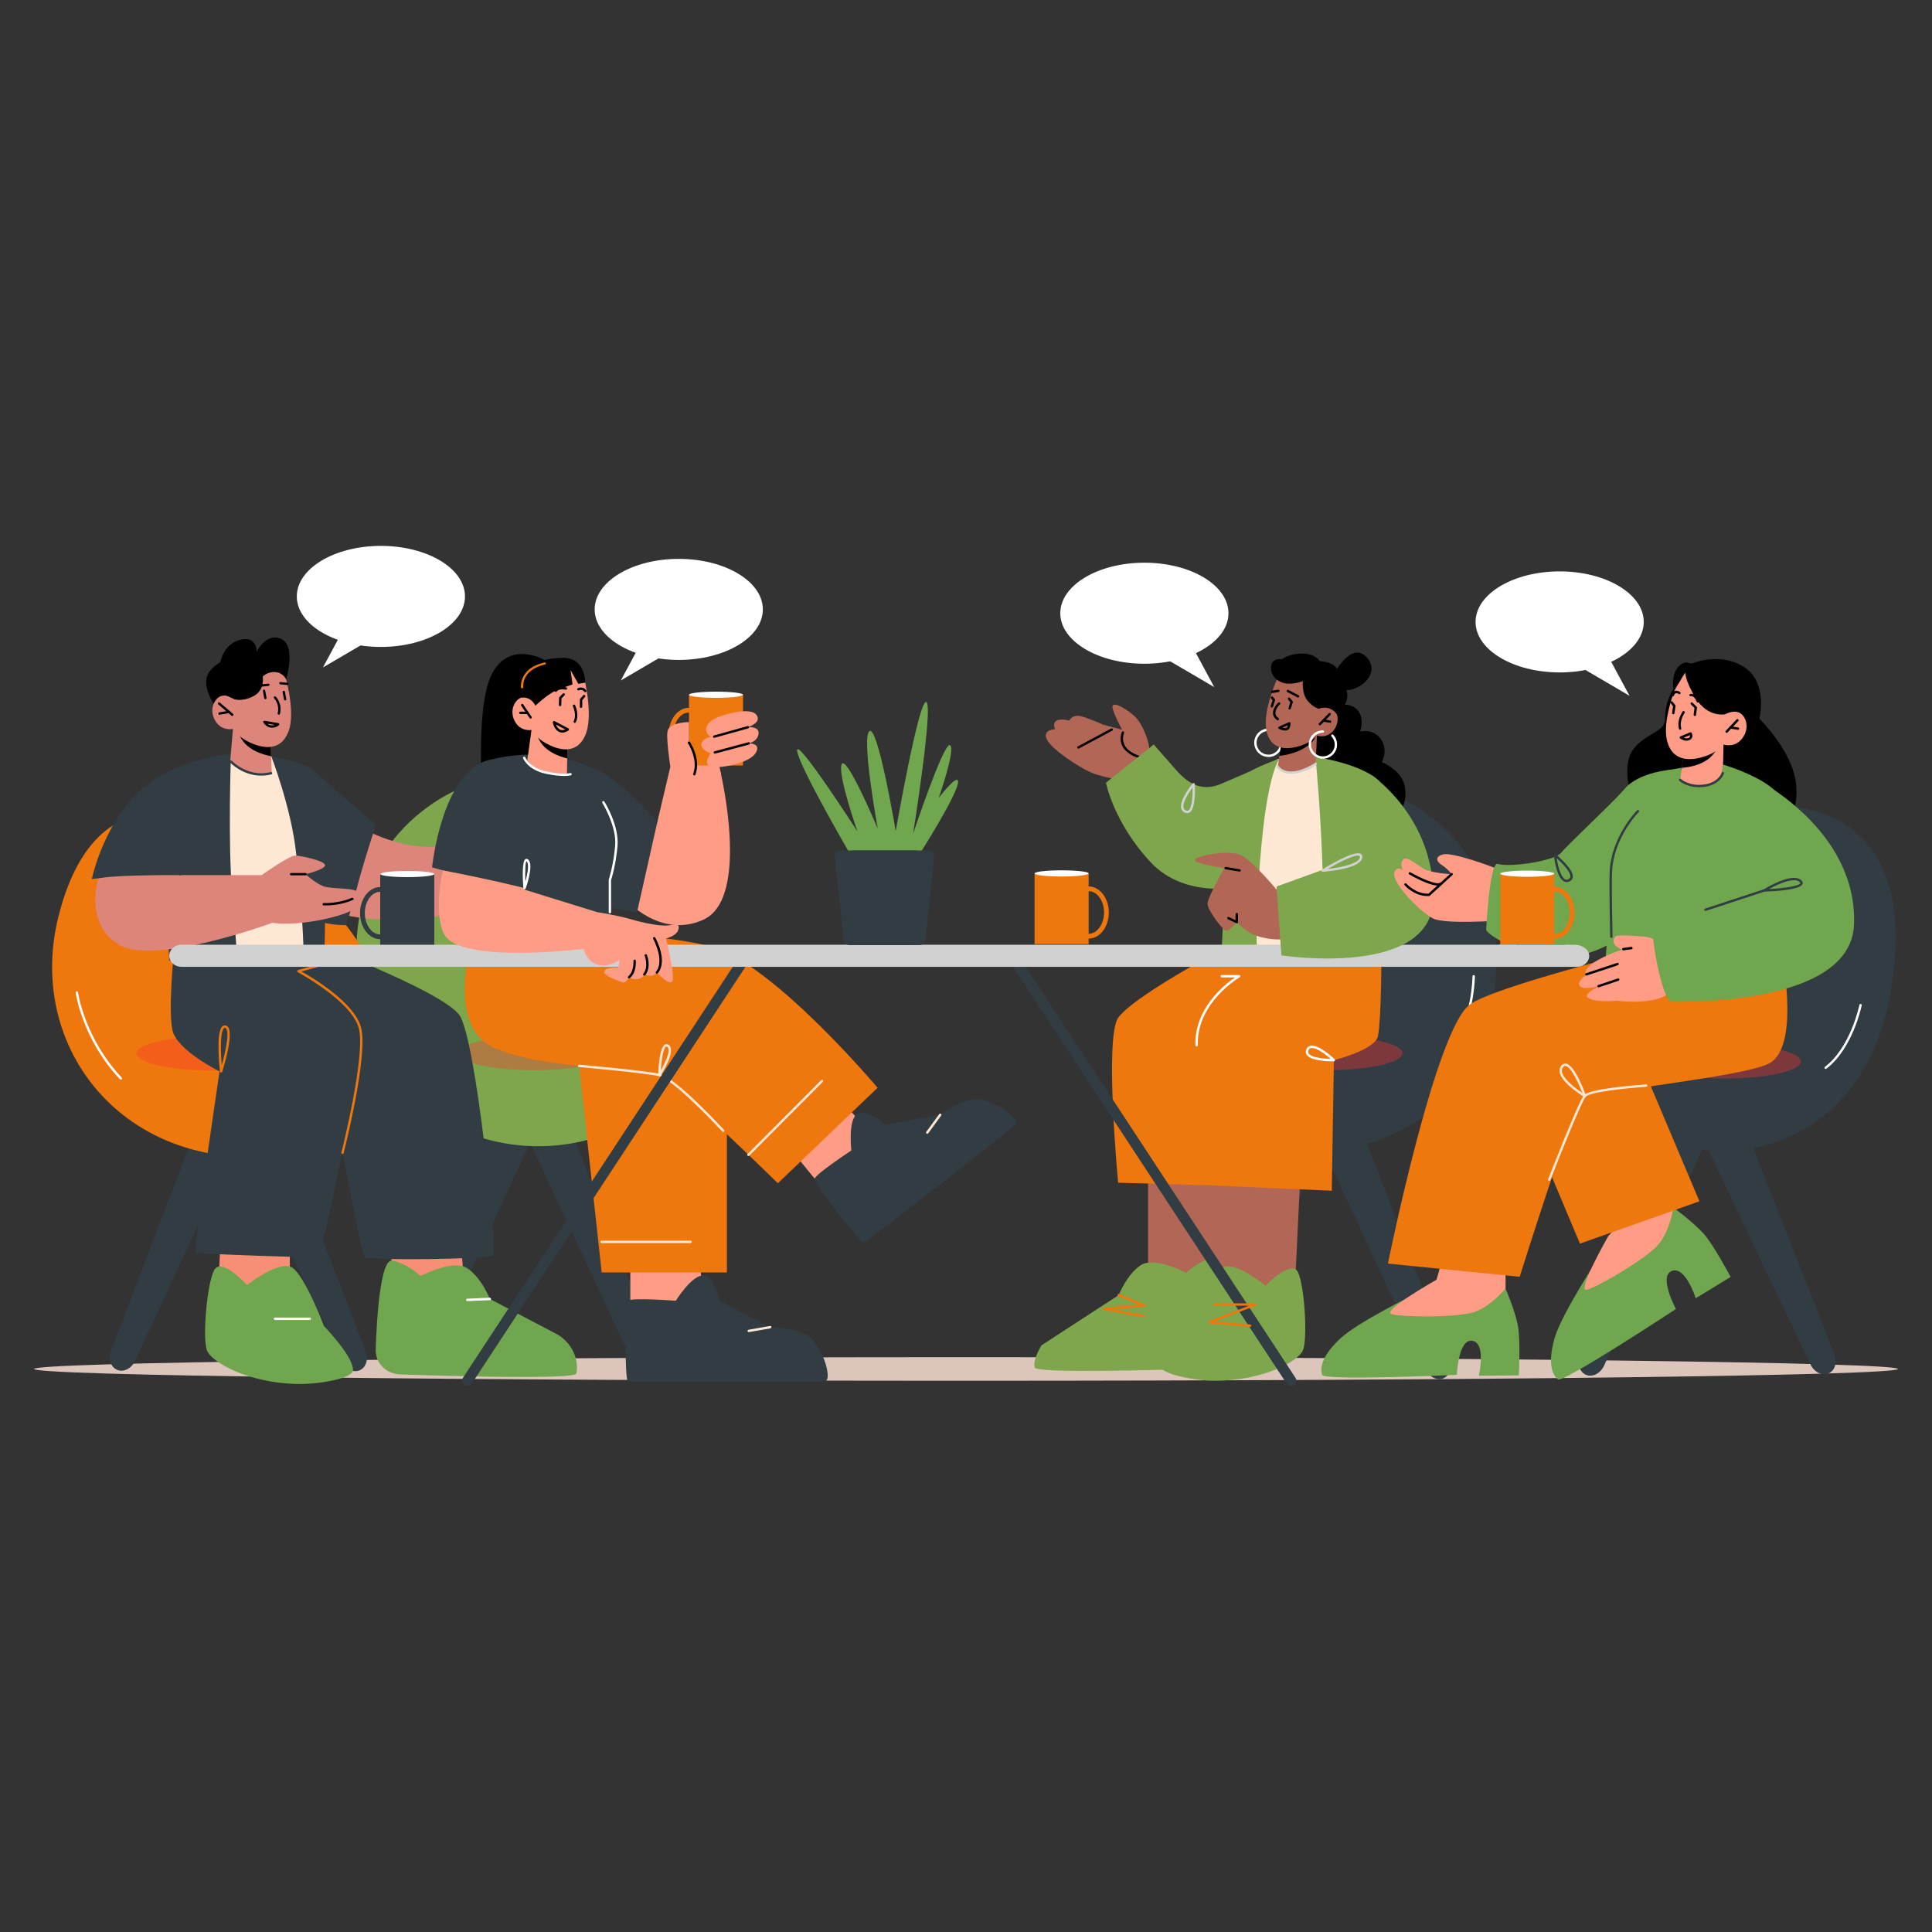<?xml version="1.0" encoding="UTF-8"?>
<svg xmlns="http://www.w3.org/2000/svg" viewBox="0 0 400 400">
  <rect x="0" y="0" width="400" height="400" fill="#333333" stroke="none"/>
  <defs>
    <style>
      .cls-1 {
        fill: #ff9c85;
      }

      .cls-2 {
        fill: #70a64d;
      }

      .cls-3 {
        fill: #b26756;
      }

      .cls-4 {
        fill: #fff;
      }

      .cls-5 {
        fill: #e8821c;
      }

      .cls-6 {
        fill: #323c43;
      }

      .cls-7 {
        mix-blend-mode: multiply;
        opacity: .36;
      }

      .cls-8 {
        fill: #ff3232;
      }

      .cls-9 {
        isolation: isolate;
      }

      .cls-10 {
        fill: #fee8d4;
      }

      .cls-11 {
        fill: #dd857a;
      }

      .cls-12 {
        fill: #ddc5bc;
      }

      .cls-13 {
        fill: #7da64d;
      }

      .cls-14 {
        fill: #f78f77;
      }

      .cls-15 {
        fill: #d1d1d1;
      }

      .cls-16 {
        fill: #ee770e;
      }
    </style>
  </defs>
  <g class="cls-9">
    <g id="Layer_1" data-name="Layer 1">
      <g>
        <path class="cls-12" d="M392.94,283.43c0-1.35-86.38-2.44-192.94-2.44s-192.94,1.09-192.94,2.44,86.38,2.44,192.94,2.44,192.94-1.09,192.94-2.44Z"/>
        <path class="cls-6" d="M84.73,284.35c-1.33-.57-1.87-2.33-1.23-4l21.14-55.28,8.73,3.74-24.87,53.64c-.76,1.64-2.42,2.48-3.76,1.91Z"/>
        <path class="cls-6" d="M134.95,284.46c-1.33.56-2.97-.27-3.73-1.9l-25.05-53.62,8.75-3.67,21.27,55.16c.65,1.68.1,3.47-1.25,4.03Z"/>
        <path class="cls-13" d="M96.2,162.86s-25.71,8.71-22.08,40.43c3.33,29.14,30.19,38.77,50.19,31.91,20-6.86,13.45-26.97,13.45-26.97l-41.57-45.38Z"/>
        <g class="cls-7">
          <ellipse class="cls-8" cx="110.56" cy="218.04" rx="15.72" ry="3.54"/>
        </g>
        <path class="cls-4" d="M83.12,215.74c-.07,0-.14-.03-.18-.08-4.61-5.19-4.69-14.43-4.69-14.52,0-.14.11-.25.25-.25.14,0,.25.11.25.25,0,.09.07,9.15,4.56,14.2.09.1.08.26-.02.35-.05.04-.11.06-.16.06Z"/>
        <path class="cls-6" d="M24.23,283.6c-1.33-.57-1.87-2.33-1.23-4l21.14-55.28,8.73,3.74-24.87,53.64c-.76,1.64-2.42,2.48-3.76,1.91Z"/>
        <path class="cls-6" d="M74.46,283.71c-1.33.56-2.97-.27-3.73-1.9l-25.05-53.62,8.75-3.67,21.27,55.16c.65,1.68.1,3.47-1.25,4.03Z"/>
        <path class="cls-11" d="M73.77,170.77s8.8,5.69,18.03,4.37c9.23-1.32,4.15,13.6,4.15,13.6,0,0-22.12,5.23-32.69-2.86-10.57-8.1,10.51-15.1,10.51-15.1Z"/>
        <path class="cls-16" d="M39.94,170.48c-.76-1.06-20.44-9.83-27.8,19.11-7.35,28.94,16.05,56.03,51.19,48.81,16.94-3.48,19.54-15.13,17.46-26.62-2.63-14.56-12.25-26.91-25.46-33.56l-15.39-7.75Z"/>
        <path class="cls-4" d="M25.02,223.54c-.07,0-.13-.03-.18-.08-7.81-8.3-9.16-17.84-9.18-17.94-.02-.14.08-.26.21-.28.14-.02.26.08.28.21.01.09,1.35,9.48,9.05,17.66.09.1.09.26-.01.35-.05.05-.11.07-.17.07Z"/>
        <g class="cls-7">
          <path class="cls-8" d="M59.69,218.09c0,1.95-7.04,3.54-15.72,3.54s-15.72-1.58-15.72-3.54,7.04-3.54,15.72-3.54,15.72,1.58,15.72,3.54Z"/>
        </g>
        <path class="cls-6" d="M248.64,285.44c1.33.56,2.97-.27,3.73-1.9l25.05-53.62-8.75-3.67-21.27,55.16c-.65,1.68-.1,3.47,1.25,4.03Z"/>
        <path class="cls-6" d="M298.87,285.34c1.33-.57,1.87-2.33,1.23-4l-21.14-55.28-8.73,3.74,24.87,53.64c.76,1.64,2.42,2.48,3.76,1.91Z"/>
        <path class="cls-6" d="M287.79,164.33s25.31,8.23,21.68,39.95c-3.33,29.14-30.19,38.77-50.19,31.91-20-6.86-13.45-26.97-13.45-26.97l41.96-44.9Z"/>
        <g class="cls-7">
          <ellipse class="cls-8" cx="274.68" cy="218.04" rx="15.72" ry="3.54"/>
        </g>
        <path class="cls-4" d="M300.48,216.73c-.06,0-.12-.02-.16-.06-.1-.09-.11-.25-.02-.35,4.49-5.05,4.56-14.1,4.56-14.19,0-.14.11-.25.25-.25.14,0,.25.11.25.25,0,.09-.07,9.33-4.69,14.52-.05.05-.12.08-.18.08Z"/>
        <path class="cls-6" d="M328.37,284.65c-1.33-.56-1.89-2.31-1.26-3.99l20.69-55.45,8.76,3.67-24.44,53.83c-.75,1.64-2.4,2.5-3.75,1.94Z"/>
        <path class="cls-6" d="M378.59,284.35c-1.33.57-2.98-.25-3.75-1.87l-25.48-53.42,8.72-3.74,21.71,54.99c.66,1.68.13,3.47-1.21,4.04Z"/>
        <path class="cls-6" d="M362.28,167.12s37.03-6.75,29.06,38.78c-4.89,27.93-27.83,36.96-47.51,30.32-19.68-6.64-16.4-25.79-16.4-25.79l34.85-43.31Z"/>
        <path class="cls-4" d="M377.99,221.32c-.07,0-.15-.03-.2-.1-.08-.11-.06-.26.05-.35,5.3-4.01,7.12-12.73,7.13-12.82.03-.13.16-.22.29-.19.13.03.22.16.19.29-.02.09-1.87,8.99-7.32,13.11-.05.03-.1.05-.15.05Z"/>
        <g class="cls-7">
          <ellipse class="cls-8" cx="357.15" cy="219.76" rx="15.72" ry="3.54"/>
        </g>
        <polygon class="cls-14" points="45.74 255.83 45.1 267.84 58.94 271.25 60.04 266.35 59.97 254.1 45.74 255.83"/>
        <polygon class="cls-14" points="80.95 254.67 81.16 266.69 95.2 269.13 95.96 264.16 95.02 251.95 80.95 254.67"/>
        <path class="cls-5" d="M80.03,226.33c-.06,0-.13-.03-.17-.08-7.81-8.3-9.16-17.83-9.17-17.93-.02-.13.07-.25.21-.27.13-.02.25.07.27.21.01.09,1.35,9.49,9.05,17.67.09.1.09.25-.01.34-.05.04-.11.07-.16.07Z"/>
        <path class="cls-6" d="M62.85,194.41s28.21,10.42,32.22,15.7c3.47,4.58,7.9,48.94,7.07,49.78-.83.83-25.5,1.13-26.57.41s-6.27-33.37-7.78-33.46c-1.51-.08-30.43-28.84-30.43-28.84l25.49-3.59Z"/>
        <path class="cls-6" d="M35.95,197.76s-1.13,11.26-.26,15.48c.87,4.21,9.77,8.58,9.77,8.58,0,0-5.58,37.26-4.99,37.53.59.26,25.02,1.14,25.5.88.48-.26,10.4-43.79,8.29-50.2-2.11-6.41-9.06-7.35-9.06-7.35l-29.24-4.9Z"/>
        <path class="cls-16" d="M45.78,222.07c-.14-.01-.23-.1-.25-.22-.09-.83-.85-8.12.49-9.34.19-.18.43-.24.68-.19.25.05.45.2.59.44,1.02,1.72-1.04,8.39-1.28,9.14-.03.1-.13.17-.24.17ZM46.54,212.79c-.07,0-.12.03-.18.08-.76.7-.71,4.59-.45,7.66.68-2.44,1.6-6.44.96-7.52-.1-.16-.2-.2-.27-.21-.02,0-.04,0-.06,0Z"/>
        <path class="cls-2" d="M77.78,279.62s.42-19.01,3.38-18.61c2.95.4,5.91,3.17,5.91,3.17,0,0,6.75-3.56,9.71-1.58,2.95,1.98,4.65,6.34,4.65,6.34l13.68,7.19c2.53,1.33,4.22,3.9,4.33,6.75.02.61-.01,1.14-.14,1.5-.45,1.24-25.46.54-36.44.18-2.83-.09-5.07-2.27-5.07-4.93h0Z"/>
        <path class="cls-2" d="M67.06,274.49s-3.87-10.19-6.49-12c-2.62-1.81-9.42,3.56-9.42,3.56,0,0-5.43-6.01-6.88-2.96-1.45,3.05-2.39,14.06-1.41,16.52s8.53,6.7,18.58,6.93c4.74.1,11.6-1.19,11.65-2.82.07-2.56-4.46-7.5-6.03-9.22Z"/>
        <path class="cls-10" d="M61.26,160.64l-5.11-4.07-6.44-.49-5.93,2.2,3.11,38.42s9.35,2.55,15.52-.7c6.17-3.25-1.15-35.36-1.15-35.36Z"/>
        <path class="cls-6" d="M37.42,159.78c2.9-2.69,7.62-3.43,10.4-3.63,0,0-.68,18.19.28,29.39.54,6.33.87,10.73,1.05,13.37-6.66.16-14.11-.04-14.11-.04,0,0-1.91-35.11,2.38-39.08Z"/>
        <path class="cls-6" d="M67.36,185.06c-.04,6.76-.19,12.24-.19,12.24,0,0,.25-.33-4.32.47-.01-4.98-.75-13.73-1.54-21.12-1.02-9.45-5.15-20.08-5.15-20.08l-8.34-.41c.84-.06,1.51-.08,1.9-.08.23,0,.37,0,.37,0,0,0,9.41.38,13.86,2.76,0,0,.11.06.31.17.76.45,1.36.98,1.68,1.57,1.3,2.33,1.49,14.73,1.42,24.48Z"/>
        <path class="cls-6" d="M42.69,157.03s-10.52,1.68-16.74,9.95c-5.34,7.09-6.93,15-6.93,15,0,0,4.8-.53,8.38-.49,3.58.04,9.73.16,9.73.16l5.57-24.62Z"/>
        <path d="M59.24,140.65s2.11-6.91-.99-8.35-5.11,2.59-5.11,2.59c0,0-7.02.46-9.77,4.15-2.75,3.69,3.65,10.41,3.65,10.41l12.22-8.82Z"/>
        <path class="cls-11" d="M48.23,150.92l-.55,6.45s1.01,1.95,4.75,2.58c2.79.47,3.83-.09,3.83-.09l-.12-3.3-.12-3.22-6.68-2.07-1.12-.35Z"/>
        <path d="M49.35,151.27c0,.18.05.39.13.64,1.17,3.34,5.05,4.37,6.66,4.65l-.12-3.22-6.68-2.07Z"/>
        <path class="cls-11" d="M58.72,138.77s2.7,8.37.98,12.75c-1.71,4.38-5.75,3.26-8.11,2.14s-3.36-2.74-3.36-2.74c0,0-2.37.55-3.69-1.74-1.32-2.29-.13-4.64,1.24-5.07,1.37-.43,2.83.67,2.83.67l-.99-2.45s6.32-11.33,11.1-3.56Z"/>
        <path d="M48.09,148.23c-.06,0-.11-.02-.16-.06l-2.73-2.33c-.1-.09-.11-.24-.03-.34.09-.1.24-.11.34-.03l2.73,2.33c.1.09.11.24.03.34-.05.06-.11.08-.18.08Z"/>
        <path d="M45.45,147.97c-.11,0-.22-.08-.24-.2-.02-.13.07-.25.2-.28l1.95-.33c.13-.02.25.07.28.2.02.13-.07.25-.2.28l-1.95.33s-.03,0-.04,0Z"/>
        <path d="M57.73,147.97s-.04,0-.06,0c-.13-.03-.21-.16-.18-.29.46-1.91-.69-3.05-.74-3.1-.09-.09-.1-.24,0-.34.09-.09.24-.1.34,0,.06.05,1.39,1.37.87,3.55-.03.11-.12.18-.23.18Z"/>
        <path d="M59.04,145.02c-.11,0-.21-.08-.24-.2l-.28-1.51c-.02-.13.06-.25.19-.28.13-.02.25.06.28.19l.28,1.51c.02.13-.06.25-.19.28-.01,0-.03,0-.04,0Z"/>
        <path d="M54.95,144.76c-.11,0-.21-.08-.24-.2l-.28-1.51c-.02-.13.06-.25.19-.28.13-.02.25.06.28.19l.28,1.51c.02.13-.06.25-.19.28-.01,0-.03,0-.04,0Z"/>
        <path d="M59.24,140.65s-.59-1.36-2.2-1.5c-1.61-.15-2.64.91-2.64.91,0,0,.48,2.77-1.83,4.02s-3.97.71-3.97.71l-1.54-.7-.97-2.42,5.01-4.56,6.2-2.63,2.34,2.52-.41,3.65Z"/>
        <path class="cls-6" d="M54.1,160.59c-3.89,0-6.44-2.7-6.46-2.73-.09-.1-.09-.26.01-.35.1-.09.26-.09.35.01.03.04,3.3,3.49,8.05,2.33.13-.03.27.05.3.18.03.13-.05.27-.18.3-.72.18-1.41.25-2.06.25Z"/>
        <path d="M53.14,134.9s.09-3.59-3.79-2.32-3.99,6.15-3.99,6.15l7.78-3.83Z"/>
        <path class="cls-11" d="M20.35,181.92s-3.03,9.52,4.45,13.75c7.48,4.23,31.46-4.56,31.46-4.56l-1.31-9.93h-20.34s-11.88,0-14.26.73Z"/>
        <path d="M59.47,141.82s-1.45-.14-1.45-.14c-.13-.01-.23-.13-.21-.26s.13-.23.26-.21l1.42.14c.13.01.23.13.21.26-.01.12-.12.22-.24.22Z"/>
        <path d="M53.89,142.19c-.12,0-.22-.09-.24-.21-.01-.13.08-.25.21-.26l1.68-.18c.13-.02.25.08.26.21.01.13-.08.25-.21.26l-1.68.18s-.02,0-.03,0Z"/>
        <path class="cls-6" d="M65.19,159.68s3.29,3.12,6.35,5.67c3.68,3.06,6.28,5.42,6.28,5.42,0,0-2.69,8.22-3.71,12.25-1.29,5.06-2.46,8.52-2.46,8.52,0,0-9.19.19-9.88-4.73-.7-4.92,3.42-27.13,3.42-27.13Z"/>
        <path class="cls-11" d="M54.45,180.99s5.5-3.91,6.71-3.86c1.21.05,5.88,1.04,6.14,1.93.26.89-4.04,1.93-4.04,1.93,0,0,1.94,1.79,3.65,2.48,1.71.69,6.89.19,7.41,1.45s-1.39,1.18-1.39,1.18c0,0,2.25,1.13-.35,2.51-2.6,1.39-14.12,4.16-19.27,1.56-5.15-2.6,1.13-9.18,1.13-9.18Z"/>
        <path d="M67.38,187.45c-.21,0-.34,0-.36,0-.13,0-.23-.12-.23-.25,0-.13.11-.23.25-.23.03,0,3.07.13,5.79-1.08.12-.06.26,0,.32.12.05.12,0,.26-.12.32-2.3,1.03-4.74,1.13-5.65,1.13Z"/>
        <path d="M63.26,181.23h-2.99c-.13,0-.24-.11-.24-.24s.11-.24.24-.24h2.99c.13,0,.24.11.24.24s-.11.24-.24.24Z"/>
        <path class="cls-16" d="M70.92,238.93s-.04,0-.06,0c-.13-.03-.21-.17-.18-.3.05-.2,5.03-19.95,3.63-25.65-1.39-5.66-12.54-11.63-12.65-11.69-.09-.05-.14-.14-.13-.25.01-.1.08-.18.18-.21l4.13-1.15c.13-.04.27.04.3.17.04.13-.04.27-.17.3l-3.55.98c2.3,1.29,11.09,6.51,12.36,11.72,1.43,5.82-3.42,25.07-3.63,25.89-.03.11-.13.19-.24.19Z"/>
        <path class="cls-4" d="M64.15,273.29h-7.22c-.14,0-.25-.11-.25-.25s.11-.25.25-.25h7.22c.14,0,.25.11.25.25s-.11.25-.25.25Z"/>
        <path class="cls-6" d="M37.21,181.24c-.17-.02-.26-.15-.24-.28l.45-3.13c.02-.14.14-.23.28-.21.13.02.23.14.21.28l-.45,3.13c-.02.12-.12.21-.24.21Z"/>
        <path class="cls-2" d="M294.59,267.14s-13.26,6.35-17.18,10.05c-3.92,3.7-4.12,6.22-3.67,7.46.45,1.24,27.88,0,27.88,0,0,0,.3-7.53,3.22-7.05,2.92.49,1.33,7.24,1.33,7.24l8.29-.08s.38-7.49-.22-10.43c-.65-3.17-2.49-7.46-2.49-7.46l-17.16.25Z"/>
        <path class="cls-1" d="M297.42,264.95s-11.41,6.44-9.33,7.11,13.84.78,17.29-.47c3.45-1.25,6.33-4.83,6.33-4.83v-3.71l-12.95-2.75-1.35,4.65Z"/>
        <path class="cls-2" d="M331.65,259.32s-8.31,12.51-9.81,17.8c-1.5,5.3-.36,7.61.69,8.46,1.04.85,24.46-14.57,24.46-14.57,0,0-3.68-6.76-.86-7.87,2.82-1.1,4.95,5.65,4.95,5.65l7.23-4.41s-3.58-6.77-5.65-9.03c-2.23-2.44-6.08-5.24-6.08-5.24l-14.92,9.19Z"/>
        <path class="cls-1" d="M332.98,255.92s-6.64,11.61-4.47,11.11,12.55-6.55,14.92-9.46c2.37-2.9,3.03-7.55,3.03-7.55l-8.8.84-4.68,5.05Z"/>
        <polygon class="cls-16" points="337.23 214.11 351.85 248.72 327.11 257.48 318.3 236.54 325.61 214.11 337.23 214.11"/>
        <path class="cls-16" d="M369.21,199.58s3.22,17.24-2.89,20.57c-5.22,2.85-37.22,5.9-38.88,7.36s-12.81,36.83-12.81,36.83l-27.28-2.73s9.86-48.73,17.03-53.69c5.39-3.73,35.81-11.27,35.81-11.27l29,2.93Z"/>
        <path d="M350.25,137.4s5.71-2.55,10.8.68c5.09,3.22,3.2,10.71,3.2,10.71,0,0,6.84,6.65,7.59,13.43.75,6.78-2.75,8.56-2.75,8.56l-11.46-5.17-4.51-21.24-2.86-6.96Z"/>
        <path d="M337.48,163.82s-1.67-5.61.71-8.74c2.5-3.29,6.57-3.5,6.55-6.22-.05-6.32,4.53-9.24,4.53-9.24l.19,24.88-11.98-.69Z"/>
        <path class="cls-2" d="M334.59,202.11s28.58,4.51,28.95,1.69c.84-6.42-4.73-40.97-4.73-40.97l-2.86-4.53-9.15,1.08s-4.39.47-8.68,12.23c-4.29,11.76-3.52,30.49-3.52,30.49Z"/>
        <path class="cls-1" d="M356.84,154.14l-.16,6.58s-1.23,1.86-5.09,2.08c-2.87.16-3.74-1.33-3.74-1.33l.84-5.74,6.99-1.35,1.17-.23Z"/>
        <path d="M355.66,154.37c-.02.18-.09.39-.21.63-1.55,3.25-5.6,3.86-7.26,3.96l.48-3.24,6.99-1.35Z"/>
        <path class="cls-1" d="M347.58,140.69s-3.66,8.16-2.41,12.78c1.25,4.62,5.45,3.93,7.97,3.07,2.52-.87,3.7-2.39,3.7-2.39,0,0,2.34.82,3.93-1.35,1.59-2.17.65-4.68-.69-5.26-1.33-.59-2.93.36-2.93.36l1.27-2.37s-5.13-12.16-10.83-4.83Z"/>
        <path d="M357.14,147.89s-3.52.71-5.97-3.21c-2.45-3.92-2.22-5.53-2.22-5.53l-2.44,4.05s-.55-2.81.58-4.6,2.29-1.42,2.29-1.42l7.77,1.94,2.05,6.23-2.05,2.54Z"/>
        <path d="M347.86,151.09c-.11,0-.2-.07-.24-.17-.53-1.75.7-3.52.75-3.6.08-.11.23-.14.34-.06.11.08.14.23.06.34-.01.02-1.15,1.65-.68,3.17.04.13-.03.27-.16.31-.02,0-.05.01-.07.01Z"/>
        <path d="M351.51,145.45c-.1,0-.2-.06-.23-.16-.47-1.3-1.17-1.15-1.2-1.14-.13.03-.27-.05-.3-.18-.03-.13.04-.26.17-.3.05-.01,1.17-.3,1.79,1.45.05.13-.02.27-.15.32-.03.01-.06.01-.08.01Z"/>
        <path d="M346.34,144.19s-.04,0-.06,0c-.13-.03-.21-.17-.18-.3,0-.03.16-.62.65-.82.32-.13.68-.06,1.08.2.11.07.15.23.07.34s-.23.15-.34.07c-.26-.16-.47-.22-.63-.15-.21.08-.33.38-.36.48-.03.11-.13.19-.24.19Z"/>
        <path d="M357.48,151.72c-.06,0-.12-.02-.17-.07-.1-.09-.1-.25,0-.35l2.23-2.35c.09-.1.25-.1.35,0,.1.09.1.25,0,.35l-2.23,2.35c-.05.05-.11.08-.18.08Z"/>
        <path d="M359.84,151.1s-.02,0-.04,0l-1.54-.24c-.13-.02-.23-.15-.21-.28.02-.13.14-.23.28-.21l1.54.24c.13.02.23.15.21.28-.02.12-.12.21-.24.21Z"/>
        <path class="cls-2" d="M347.7,202.35s8.95-43.31,8.97-43.7v-.38s8.47,2.48,11.39,6.04c2.12,2.59-1.39,38.54-2.4,39.21-1.02.67-17.95-1.17-17.95-1.17Z"/>
        <path class="cls-2" d="M334.59,202.11s1.85-9.94,6.22-23.63c4.41-13.81,7.39-19.52,7.39-19.52,0,0-5.51.79-7.43,2-1.35.85-6.51,14.46-7.31,24.27-.8,9.81-1.25,16.16-1.25,16.16.43.44,2.38.72,2.38.72Z"/>
        <path class="cls-6" d="M351.74,162.98c-2.59,0-4.01-1.27-4.07-1.33-.1-.09-.11-.25-.01-.35.09-.1.25-.11.35-.01.02.01,1.71,1.53,4.75,1.14,2.99-.39,3.67-2.35,3.7-2.43.04-.13.18-.2.31-.16.13.04.2.18.16.31-.03.1-.79,2.34-4.11,2.77-.38.05-.74.07-1.07.07Z"/>
        <path d="M346.43,147.88c-.17-.02-.26-.15-.24-.28l.2-1.39-.5-.62c-.09-.11-.07-.26.04-.35.1-.09.26-.07.35.04l.57.71c.04.05.06.12.05.19l-.22,1.5c-.02.12-.12.21-.24.21Z"/>
        <path d="M350.9,148.24c-.17-.02-.26-.14-.25-.28l.18-1.38-.75-.74c-.1-.1-.1-.25,0-.35.09-.1.25-.1.35,0l.84.83c.06.05.08.13.07.21l-.19,1.51c-.02.12-.12.22-.25.22Z"/>
        <path class="cls-10" d="M320.76,244.47s-.06,0-.09-.02c-.13-.05-.19-.19-.14-.32.25-.65,6.24-16,7.4-17.38,1.18-1.41,11.68-2.15,12.87-2.23.15,0,.25.09.26.23,0,.14-.09.25-.23.26-4.6.31-11.74,1.11-12.53,2.06-.89,1.06-5.17,11.74-7.32,17.24-.04.1-.13.16-.23.16Z"/>
        <path class="cls-10" d="M328.12,227.16s-.09-.01-.13-.04c-.19-.12-4.67-2.85-5.08-5.12-.09-.5.02-.95.32-1.34.36-.45.74-.49,1.01-.45,1.81.3,3.89,5.97,4.12,6.62.03.1,0,.21-.08.27-.05.04-.1.06-.16.06ZM324.07,220.69c-.12,0-.28.05-.46.28-.21.27-.29.58-.22.94.29,1.58,2.99,3.55,4.23,4.39-.76-1.96-2.33-5.41-3.47-5.6-.02,0-.05,0-.08,0Z"/>
        <path d="M349.19,153.36c-.69,0-1.3-.44-1.34-.47-.07-.05-.11-.14-.1-.23.01-.09.07-.16.15-.2l2.02-.83c.11-.05.25,0,.31.11.03.05.25.47.11.9-.08.26-.27.45-.56.58-.2.09-.4.13-.6.13ZM348.58,152.73c.29.12.67.21,1.01.06.16-.07.25-.17.29-.29.03-.1.03-.21,0-.3l-1.3.53Z"/>
        <path d="M112.78,136.65s-7.21-4.18-10.89,2.79c-3.68,6.97-1.87,27.19-1.87,27.19h11.7l1.06-29.98h0Z"/>
        <polygon class="cls-3" points="252.97 241.24 252.97 263.63 262.5 270.09 268.15 265.68 269.5 237.32 252.97 241.24"/>
        <polygon class="cls-3" points="237.7 244.53 237.7 266.63 247.71 268.29 254.96 262.79 255.05 241.3 237.7 244.53"/>
        <path class="cls-16" d="M256.96,194.44s-21.63,11.15-25.42,16.23c-2.93,3.93-.04,34.2-.04,34.2l21.18.6,2.55-18.33,15.45-30.68-13.72-2.03Z"/>
        <path class="cls-16" d="M286.02,197.03s0,13.64-.72,17.48c-.54,2.85-9.13,4.99-9.13,4.99l-.44,27.03-24.52-1.09s-1.15-30.71-.8-33.75c.35-3.03,16.41-13.81,16.41-13.81l19.21-.84Z"/>
        <path class="cls-13" d="M254.6,278.53s-.41-18.48-3.28-18.1c-2.87.39-5.74,3.08-5.74,3.08,0,0-6.57-3.47-9.44-1.54-2.87,1.93-4.52,6.16-4.52,6.16l-15.99,10.4s-1.93,3.08-1.38,4.62c.43,1.2,24.76.53,35.43.17,2.75-.09,4.93-2.21,4.93-4.8h0Z"/>
        <path class="cls-13" d="M246.35,274.03s4.01-9.81,6.6-11.51,9.07,3.68,9.07,3.68c0,0,5.42-5.71,6.76-2.71,1.33,3,1.98,13.73.97,16.09-1.01,2.37-8.45,6.31-18.23,6.28-4.61-.01-11.25-1.44-11.25-3.02,0-2.49,4.52-7.18,6.09-8.82Z"/>
        <path d="M276.94,146.07s3.44-.96,4.65,1.78c.73,1.67,0,3.59,0,3.59,0,0,3-.73,4.51,1.9,1.25,2.17,0,4.45,0,4.45,0,0,4.07,1.62,4.73,4.97.66,3.35-.98,5.25-.98,5.25l-19.75-3.55.29-15.07,6.56-3.33Z"/>
        <path class="cls-4" d="M262.61,156.72c-1.62,0-2.94-1.32-2.94-2.94s1.32-2.94,2.94-2.94c.14,0,.25.11.25.25s-.11.25-.25.25c-1.35,0-2.45,1.1-2.45,2.45s1.1,2.45,2.45,2.45,2.45-1.1,2.45-2.45c0-.63-.24-1.22-.67-1.68-.09-.1-.09-.26.01-.35.1-.09.26-.09.35.01.52.55.8,1.26.8,2.02,0,1.62-1.32,2.94-2.94,2.94Z"/>
        <path class="cls-10" d="M276.78,197.92s-11.25,2.51-16.88-.24c-5.63-2.74-2.46-18.52-2.46-18.52,0,0,3.06-21.61,7.45-22.07,4.39-.46,8.26.12,8.26.12l5.42,18.36-1.79,22.34Z"/>
        <path class="cls-13" d="M266.72,156.51s-.74.21-1.83.59l7.55.47s1.02,10.56,1.39,22.68c.26,8.59-.01,15.22-.2,19l10.66-.26s5.1-33.71,1.08-37.44c-4.02-3.73-13.98-4.98-13.98-4.98l-4.66-.07Z"/>
        <path class="cls-13" d="M252.97,196.2l7.34,2.33c-.34-4.6-.11-13.43.94-24.37,1.34-13.91,3.49-16.88,3.62-17.05-2.88.98-8.22,3.08-9.21,5.35-1.36,3.14-2.7,33.75-2.7,33.75Z"/>
        <path class="cls-3" d="M272.65,152.29l-.23,5.86s-1.12,1.64-4.56,1.79c-2.56.11-3.32-1.24-3.32-1.24l.82-5.11,6.25-1.12,1.05-.19Z"/>
        <path d="M272.65,151.93c-.02.16-.09.35-.19.56-1.43,2.88-6.09,3.92-7.57,3.99l.46-2.88,7.3-1.67Z"/>
        <path class="cls-3" d="M264.57,140.19s-3.36,7.23-2.31,11.36c1.05,4.13,4.81,3.57,7.06,2.83,2.26-.74,3.33-2.09,3.33-2.09,0,0,2.07.76,3.52-1.15,1.44-1.91.64-4.16-.55-4.7-1.18-.54-2.62.29-2.62.29l1.16-2.1s-4.42-10.9-9.59-4.44Z"/>
        <path d="M264.54,149.14c-.05,0-.1-.01-.14-.05-.53-.38-.81-.85-.84-1.39-.07-1.15,1.04-2.18,1.09-2.23.1-.09.26-.09.35.01.09.1.09.26-.01.35-.01,0-.98.92-.93,1.83.02.39.23.72.64,1.02.11.08.14.23.06.35-.05.07-.12.1-.2.1Z"/>
        <path d="M273.26,150.17c-.06,0-.12-.02-.17-.07-.1-.1-.1-.25,0-.35l2.02-2.07c.1-.1.25-.1.35,0,.1.1.1.25,0,.35l-2.02,2.07s-.11.07-.18.07Z"/>
        <path d="M275.37,149.64s-.03,0-.04,0l-1.37-.23c-.13-.02-.23-.15-.2-.28.02-.13.14-.22.28-.2l1.37.23c.13.02.23.15.2.29-.02.12-.13.21-.24.21Z"/>
        <path d="M263.37,143.49c-.12,0-.22-.09-.24-.21-.02-.13.07-.26.2-.28l1.3-.21c.15-.02.26.07.28.21.02.13-.07.26-.2.28l-1.3.21s-.03,0-.04,0Z"/>
        <path d="M268.75,144.41s-.08,0-.12-.03l-2.11-1.11c-.12-.06-.17-.21-.1-.33.06-.12.21-.17.33-.1l2.11,1.11c.12.06.17.21.1.33-.04.08-.13.13-.22.13Z"/>
        <path d="M263.33,146.49s-.05,0-.08-.01c-.13-.04-.2-.18-.16-.31l.38-1.19-.32-.4c-.09-.11-.07-.26.04-.35.11-.08.26-.07.35.04l.4.5c.05.06.07.15.04.23l-.42,1.31c-.03.1-.13.17-.24.17Z"/>
        <path d="M267.01,146.89s-.05,0-.08-.01c-.13-.04-.2-.18-.16-.31l.38-1.18-.46-.56c-.09-.11-.07-.26.03-.35.1-.09.26-.07.35.03l.55.66c.05.07.07.15.05.23l-.42,1.31c-.03.1-.13.17-.24.17Z"/>
        <path class="cls-15" d="M267.34,160.21c-2.2,0-2.98-1.32-3.02-1.38-.07-.12-.03-.27.09-.34.12-.07.27-.03.34.09.03.05.8,1.33,3.08,1.11,2.17-.2,4.42-1.73,4.45-1.75.11-.08.27-.05.34.06.08.11.05.27-.06.34-.1.07-2.38,1.62-4.68,1.83-.19.02-.37.03-.54.03Z"/>
        <path class="cls-4" d="M273.89,157.08c-1.62,0-2.94-1.32-2.94-2.94s1.32-2.94,2.94-2.94c.14,0,.25.11.25.25s-.11.25-.25.25c-1.35,0-2.45,1.1-2.45,2.45s1.1,2.45,2.45,2.45,2.45-1.1,2.45-2.45c0-.63-.24-1.22-.67-1.68-.09-.1-.09-.26.01-.35.1-.09.26-.09.35.01.52.55.8,1.26.8,2.02,0,1.62-1.32,2.94-2.94,2.94Z"/>
        <path d="M273,146.72s-1.2-.26-2.35-1.73c-1.16-1.48-.91-3.97-.91-3.97,0,0-1.31.53-2.85.53s-2.55-.84-2.55-.84c0,0-1.45-1.07-1.17-2.84.28-1.77,2.21-1.38,2.21-1.38,0,0,1.65-1.25,4.36-1.18,2.71.07,3.52,1.58,3.52,1.58,0,0,2.42.08,3.33,1.26.91,1.17.91,2.87.91,2.87,0,0,1.09.33,1.43,2.6.34,2.27-2.16,4.24-2.16,4.24,0,0-1.23-1.99-3.76-1.13Z"/>
        <path d="M276.35,139.24s3.56-6.63,6.66-3.09c3.5,4-3.61,8.34-5.78,6.11s-.88-3.02-.88-3.02Z"/>
        <path d="M266.1,151.25c-.58,0-1.24-.31-1.33-.35-.09-.04-.14-.13-.14-.23,0-.1.06-.18.15-.22l2.07-.93c.08-.03.17-.03.24.02.07.05.11.13.11.21,0,.12-.04,1.22-.73,1.45-.11.04-.23.05-.36.05ZM265.52,150.65c.29.09.6.14.79.07.18-.06.28-.32.34-.58l-1.13.51Z"/>
        <path class="cls-3" d="M237.82,154.08s-.93-4.11-3.12-5.98c-2.19-1.87-4.79-3.08-4.34-1.41.45,1.67,1.97,4.39,1.97,4.39l-3.98-1.06s-2.6-1.21-4.48-1.71c-1.89-.5-2.48.88-2.48.88,0,0-1.89-.5-2.71.05s-.24,1.74-.24,1.74c0,0-2.71.05-1.69,2.12,1.02,2.07,6.37,5.56,8.97,6.76,2.6,1.21,8.45,1.99,8.45,1.99,0,0,5.25,1.15,3.64-7.78Z"/>
        <path d="M223.26,155c-.09,0-.17-.05-.22-.13-.06-.12-.02-.27.1-.33l6.91-3.7c.12-.06.27-.02.33.1.06.12.02.27-.1.33l-6.91,3.7s-.08.03-.12.03Z"/>
        <path d="M236.7,157.23s-.04,0-.06,0c-2.24-.58-3.69-1.54-4.31-2.85-.68-1.44-.08-2.75-.06-2.81.06-.12.2-.18.33-.12.12.06.18.2.12.33,0,.01-.52,1.17.06,2.39.55,1.17,1.89,2.04,3.98,2.58.13.03.21.17.18.3-.03.11-.13.18-.24.18Z"/>
        <polygon class="cls-1" points="148.24 155.3 149.28 160.32 142.64 159.83 142.64 157.34 148.24 155.3"/>
        <path class="cls-1" d="M136.11,170.1l2.68-11.37,10.33.87s6.33,26.29-3.45,30.79c-9.03,4.16-16.33-4.35-16.33-4.35l6.77-15.95Z"/>
        <polygon class="cls-1" points="144.88 260.21 145.68 272.19 130.5 272.19 130.5 260.21 144.88 260.21"/>
        <polygon class="cls-1" points="174.92 228.78 183.13 237.55 171.28 247.23 163.7 237.95 174.92 228.78"/>
        <polygon class="cls-16" points="150.5 231.36 150.5 263.44 124.57 263.44 119.73 219.17 140.39 216.86 150.5 231.36"/>
        <path class="cls-16" d="M181.7,225.21s-21.09-25.05-33.84-29.01c-12.74-3.96-49.56-3.65-49.56-3.65,0,0-6.69,19.47,3.86,24.31s30.91,3.96,34.35,5.71c3.44,1.76,24.54,22.41,24.54,22.41l20.66-19.78Z"/>
        <path class="cls-6" d="M89.46,179.58s1.97-19.82,11.8-22.25c9.83-2.43,16.66-.38,22.16,1.97,5.32,2.27,12.69,10.8,12.69,10.8l-4.24,18.86-5.46-1.03.09,7.21-28.95.77-3.68-15.1-4.42-1.23Z"/>
        <path class="cls-1" d="M110.04,151.14l-.86,6.22s.88,1.94,4.48,2.74c2.68.59,3.72.11,3.72.11l.06-3.2.05-3.12-6.37-2.35-1.07-.4Z"/>
        <path d="M111.11,151.54c0,.17.03.38.1.63.96,3.3,4.68,4.49,6.23,4.85l.05-3.12-6.37-2.35Z"/>
        <path class="cls-1" d="M120.83,139.89s2.19,8.25.31,12.41c-1.88,4.16-5.74,2.87-7.98,1.66-2.24-1.2-3.12-2.82-3.12-2.82,0,0-2.33.41-3.49-1.87-1.16-2.28.11-4.51,1.46-4.85,1.35-.35,2.71.8,2.71.8l-.83-2.43s6.71-10.66,10.94-2.89Z"/>
        <path d="M119,149.67s-.07,0-.11-.03c-.12-.06-.17-.21-.11-.33.67-1.35-.15-3.06-.16-3.08-.06-.12,0-.27.11-.33.12-.06.27,0,.33.11.04.08.93,1.94.16,3.51-.04.09-.13.14-.22.14Z"/>
        <path d="M109.85,148.78c-.08,0-.16-.04-.2-.11l-1.74-2.56c-.08-.11-.05-.27.07-.34.11-.08.27-.05.34.07l1.74,2.56c.08.11.05.27-.07.34-.04.03-.09.04-.14.04Z"/>
        <path d="M109.21,147.84s-1.49-.01-1.49-.01c-.14,0-.25-.11-.24-.25,0-.14.11-.24.25-.24,0,0,1.49.01,1.49.01.14,0,.25.11.24.25,0,.14-.11.24-.25.24Z"/>
        <path d="M116.39,151.67c-.28,0-.58-.07-.86-.27-.91-.65-1.06-1.79-1.07-1.84-.01-.09.03-.18.1-.23.07-.05.17-.06.26-.02l2.86,1.49c.08.04.13.12.13.2,0,.08-.03.17-.1.22-.03.03-.63.46-1.32.46ZM115.09,150c.12.32.34.71.73.99.41.29.9.17,1.23.03l-1.95-1.02Z"/>
        <path d="M115.06,143.25c-.05,0-.1-.02-.15-.05-.11-.08-.13-.24-.05-.35.67-.91,2.29-.55,2.36-.54.13.03.22.16.19.3-.03.13-.16.22-.3.19-.38-.09-1.45-.19-1.85.35-.05.07-.12.1-.2.1Z"/>
        <path d="M121.16,143.31c-.08,0-.16-.04-.21-.12-.04-.06-.39-.57-1.12-.26-.13.05-.27,0-.32-.13-.05-.13,0-.27.13-.32.92-.39,1.54.13,1.74.46.07.12.03.27-.08.34-.04.02-.08.04-.13.04Z"/>
        <path class="cls-10" d="M149.72,234.35c-.07,0-.13-.03-.18-.08-.1-.11-9.95-10.76-13.09-11.46-3.19-.71-16.44-1.88-16.57-1.89-.14-.01-.24-.13-.22-.27.01-.14.13-.24.27-.22.55.05,13.42,1.18,16.64,1.9,3.28.73,12.93,11.17,13.34,11.61.09.1.09.26-.01.35-.05.04-.11.07-.17.07Z"/>
        <path class="cls-10" d="M136.5,222.82s-.05,0-.07-.01c-.11-.03-.18-.13-.17-.24.03-.95.24-5.71,1.42-6.32.16-.08.42-.14.73.06,1.69,1.11-1.34,5.86-1.69,6.4-.05.07-.13.11-.21.11ZM137.97,216.66s-.06.01-.07.02c-.58.3-.96,2.82-1.1,4.94,1.1-1.87,2.17-4.35,1.33-4.9-.07-.05-.12-.06-.16-.06Z"/>
        <path class="cls-10" d="M154.95,239.34c-.06,0-.13-.02-.17-.07-.1-.1-.1-.25,0-.35l15.23-15.28c.1-.1.25-.1.35,0,.1.1.1.25,0,.35l-15.23,15.28s-.11.07-.18.07Z"/>
        <path class="cls-10" d="M142.95,257.37h-18.39c-.14,0-.25-.11-.25-.25s.11-.25.25-.25h18.39c.14,0,.25.11.25.25s-.11.25-.25.25Z"/>
        <path class="cls-6" d="M148.96,269.31s-.91-5-3.28-5.23c-2.37-.24-5.77,5.23-5.77,5.23,0,0-9.26-.71-9.92,0-.65.71-.65,16.41,0,16.65.65.24,39.07.24,40.81,0s-.75-8.33-4.2-9.75c-3.44-1.43-7.15-1.43-7.15-1.43l-10.5-5.47Z"/>
        <path class="cls-6" d="M267.32,286.98c-.36,0-.71-.17-.92-.49l-56.85-86.6c-.33-.51-.19-1.18.31-1.52.51-.33,1.19-.19,1.52.32l56.85,86.6c.33.51.19,1.18-.32,1.52-.18.12-.39.18-.6.18Z"/>
        <path class="cls-6" d="M96.75,286.98c-.21,0-.41-.06-.6-.18-.51-.33-.65-1.01-.31-1.52l56.85-86.6c.33-.51,1.01-.65,1.52-.32.51.33.65,1.01.31,1.52l-56.85,86.6c-.21.32-.56.49-.92.49Z"/>
        <path class="cls-15" d="M329.03,197.96c-.02.6-.3,1.15-.74,1.54-.45.42-1.08.67-1.77.67H37.55c-1.38,0-2.51-1.03-2.51-2.29,0-.63.28-1.21.74-1.62.45-.42,1.08-.67,1.77-.67h276.32c3.84,1.64,9.45,3.13,15.16,2.37Z"/>
        <path class="cls-6" d="M183.23,232.78s-3.77-3.4-5.74-2.17c-1.97,1.23-1.23,7.58-1.23,7.58,0,0-7.57,4.98-7.63,5.93-.07.96,9.57,13.35,10.22,13.15.65-.2,30.21-23.18,31.41-24.42,1.2-1.23-5.69-6.12-9.21-5.19-3.53.93-6.38,3.15-6.38,3.15l-11.44,1.97Z"/>
        <path class="cls-1" d="M123.57,188.84s4.32.68,6.93,1.45,6.66,1.67,8.38,1.22,1.89.27,1.44,1.27-2.43,1.53-2.43,1.53c0,0,2.07,8.29,1.26,8.97-.81.68-3.15-1.94-3.15-1.94,0,0-.45.58-1.08.68-.63.1-1.53-.29-1.53-.29,0,0-.24.78-1.34.97-1.1.19-1.82-.39-1.82-.39,0,0-.63,1.39-1.35,1.08-.72-.31-3.96-1.28-3.78-2.25.18-.97,2.88-.78,2.88-.78l.36-1.65s-2.79,2.13-5.4.68c-2.61-1.45-2.34-5.09-2.34-5.09l2.97-5.48Z"/>
        <path d="M136,201.6c-.06,0-.11-.02-.16-.06-.1-.09-.12-.24-.03-.35,1.91-2.3-.56-6.78-.58-6.82-.07-.12-.02-.27.09-.34.12-.07.27-.02.34.09.11.2,2.66,4.82.53,7.38-.05.06-.12.09-.19.09Z"/>
        <path class="cls-1" d="M91.67,180.2s-1.99,8.64.25,13.15c3.19,6.44,29.85,3.01,29.85,3.01l1.8-7.53-15.02-4.65.05-.3s-5.92-1.56-16.93-3.69Z"/>
        <path d="M133.39,201.98c-.05,0-.11-.02-.15-.05-.11-.09-.12-.24-.04-.35,1.15-1.44.29-3.67.28-3.69-.05-.13.01-.27.14-.32.13-.05.27.01.32.14.04.1.98,2.51-.35,4.18-.05.06-.12.09-.19.09Z"/>
        <path d="M130.23,202.57c-.07,0-.14-.03-.19-.09-.09-.11-.07-.26.04-.35,1.23-.99,1.06-3.15,1.06-3.18-.01-.14.09-.26.23-.27.14-.01.26.09.27.22,0,.1.19,2.45-1.24,3.6-.05.04-.1.05-.15.05Z"/>
        <rect class="cls-16" x="142.64" y="143.84" width="11.19" height="14.63" transform="translate(296.48 302.32) rotate(180)"/>
        <ellipse class="cls-4" cx="148.24" cy="143.84" rx="5.59" ry=".64"/>
        <path class="cls-16" d="M138.46,151.94c0-2.98,1.88-5.4,4.18-5.4s4.18,2.42,4.18,5.4-1.88,5.4-4.18,5.4-4.18-2.42-4.18-5.4ZM139.45,151.94c0,2.43,1.43,4.41,3.19,4.41s3.19-1.98,3.19-4.41-1.43-4.41-3.19-4.41-3.19,1.98-3.19,4.41Z"/>
        <path class="cls-1" d="M138.79,158.74s-1-6.35-.52-7.58c.65-1.66,4.38-1.66,4.38-1.66v4.26s2.01,2.5,1.1,6.53c-.91,4.04-4.96-1.56-4.96-1.56Z"/>
        <path class="cls-1" d="M146.64,149.86c.35-.48.84-.83,1.37-1.09,1.8-.88,7.29-2.46,8.59-.78,1.25,1.61-1.77,2.57-1.77,2.57,0,0,2.59-.29,2.19,1.54-.34,1.53-2,1.8-2,1.8,0,0,2.72-.05,1.42,2.02-1.3,2.07-7.09,3.2-9.11,2.83s-.18-2.8-.18-2.8c0,0-2.12-.68-1.93-1.89.19-1.27,1.97-1.5,1.97-1.5,0,0-1.83-.99-.56-2.71Z"/>
        <path d="M147.86,152.76c-.11,0-.21-.07-.24-.18-.04-.13.04-.27.17-.3l6.97-1.95c.13-.04.27.04.3.17.04.13-.04.27-.17.3l-6.97,1.95s-.04,0-.07,0Z"/>
        <path d="M148,156.02c-.11,0-.21-.07-.24-.18-.04-.13.04-.27.18-.3l7.02-1.87c.14-.04.27.04.3.18.04.13-.04.27-.18.3l-7.02,1.87s-.04,0-.06,0Z"/>
        <path d="M143.75,160.54s-.06,0-.08-.01c-.13-.05-.19-.19-.15-.32,1.1-3.03-1.05-6.28-1.08-6.31-.08-.11-.05-.27.07-.34.11-.08.27-.05.34.07.09.14,2.31,3.49,1.13,6.76-.04.1-.13.16-.23.16Z"/>
        <path class="cls-4" d="M116.8,160.66c-.85,0-2.1-.1-3.83-.47-3.68-.8-4.63-3.1-4.67-3.2-.05-.13.01-.27.14-.32.13-.05.27.01.32.14,0,.02.91,2.16,4.32,2.9,3.46.75,4.96.36,4.98.35.13-.04.27.04.3.17.04.13-.04.27-.17.3-.03,0-.47.13-1.39.13Z"/>
        <path d="M115.96,146.22c-.14,0-.25-.12-.25-.26l.05-1.47c0-.06.03-.12.07-.17l.71-.72c.1-.1.25-.1.35,0,.1.1.1.25,0,.35l-.64.65-.04,1.37c0,.13-.11.24-.25.24Z"/>
        <path d="M120.29,146.57c-.14,0-.25-.11-.25-.25l.02-1.47c0-.06.02-.11.06-.16l.63-.73c.09-.1.25-.12.35-.03s.12.24.03.35l-.57.66-.02,1.38c0,.14-.11.24-.25.24Z"/>
        <path class="cls-4" d="M126.28,189.09c-.14,0-.25-.11-.25-.25v-6.66s0-.05.01-.08c0-.03.96-2.88,1.32-6.98.35-4.05-2.62-8.84-2.65-8.89-.07-.12-.04-.27.08-.34.12-.07.27-.04.34.08.13.2,3.09,4.98,2.72,9.19-.34,3.9-1.21,6.69-1.33,7.06v6.62c0,.14-.11.25-.25.25Z"/>
        <path class="cls-4" d="M108.6,184.13c-.15-.02-.24-.11-.25-.23-.15-2.1-.29-5.68.47-6.05.1-.05.31-.1.55.12,1.18,1.07-.36,5.49-.54,5.99-.04.1-.13.16-.23.16ZM108.99,178.31c-.24.22-.3,2.17-.22,4.23.48-1.69.82-3.69.27-4.19-.03-.03-.05-.04-.05-.04Z"/>
        <path class="cls-2" d="M189.99,177.46s8.86-13.81,8.35-15.79c-.33-1.27-3.99,3.53-3.99,3.53,0,0,3.63-10.34,2.32-10.93-1.31-.59-7.62,18.34-7.62,18.34,0,0,4.27-26.81,2.71-27.28-1.55-.47-6.31,26.73-6.31,26.73,0,0-3.66-21.84-5.43-20.7s1.71,20.22,1.71,20.22c0,0-6.62-15.81-7.5-13.28-.78,2.25,3.3,13.85,3.3,13.85,0,0-12.84-19.94-12.49-16.69.35,3.24,11.66,22.57,11.66,22.57l13.28-.57Z"/>
        <path class="cls-6" d="M190.36,195.67h-11.83c-.64,0-1.18-.46-1.24-1.06l-1.81-17.24c-.07-.69.5-1.29,1.24-1.29h15.46c.74,0,1.31.6,1.24,1.29l-1.81,17.24c-.06.6-.6,1.06-1.24,1.06Z"/>
        <path class="cls-6" d="M187.74,195.67h-11.84c-.64,0-1.18-.46-1.24-1.06l-1.81-17.24c-.07-.69.5-1.29,1.24-1.29h15.46c.74,0,1.31.6,1.24,1.29l-1.81,17.24c-.06.6-.6,1.06-1.24,1.06Z"/>
        <rect class="cls-16" x="214.2" y="180.83" width="11.19" height="14.63"/>
        <ellipse class="cls-4" cx="219.8" cy="180.83" rx="5.59" ry=".64"/>
        <path class="cls-16" d="M225.39,194.33c-2.31,0-4.18-2.42-4.18-5.4s1.88-5.4,4.18-5.4,4.18,2.42,4.18,5.4-1.88,5.4-4.18,5.4ZM225.39,184.51c-1.76,0-3.19,1.98-3.19,4.41s1.43,4.41,3.19,4.41,3.19-1.98,3.19-4.41-1.43-4.41-3.19-4.41Z"/>
        <rect class="cls-6" x="78.73" y="180.96" width="11.19" height="14.63" transform="translate(168.64 376.54) rotate(180)"/>
        <path class="cls-4" d="M78.73,180.96c0,.35,2.5.64,5.59.64s5.59-.29,5.59-.64-2.5-.64-5.59-.64-5.59.29-5.59.64Z"/>
        <path class="cls-6" d="M74.54,189.05c0-2.98,1.88-5.4,4.18-5.4s4.18,2.42,4.18,5.4-1.88,5.4-4.18,5.4-4.18-2.42-4.18-5.4ZM75.53,189.05c0,2.43,1.43,4.41,3.19,4.41s3.19-1.98,3.19-4.41-1.43-4.41-3.19-4.41-3.19,1.98-3.19,4.41Z"/>
        <path class="cls-10" d="M155.01,275.8c-.12,0-.22-.08-.24-.2-.02-.13.07-.26.2-.29l4.45-.78c.13-.02.26.07.29.2.02.13-.07.26-.2.29l-4.45.78s-.03,0-.04,0Z"/>
        <path class="cls-10" d="M191.98,234.74c-.05,0-.1-.02-.15-.05-.11-.08-.13-.24-.05-.35l2.68-3.68c.08-.11.23-.14.35-.05.11.08.13.24.05.35l-2.68,3.68c-.05.07-.12.1-.2.1Z"/>
        <ellipse class="cls-4" cx="140.53" cy="126.17" rx="17.41" ry="10.46"/>
        <ellipse class="cls-4" cx="236.93" cy="126.96" rx="17.41" ry="10.46"/>
        <polygon class="cls-4" points="132.85 132.87 128.53 140.88 140.53 133.85 132.85 132.87"/>
        <ellipse class="cls-4" cx="78.86" cy="123.48" rx="17.41" ry="10.46"/>
        <polygon class="cls-4" points="71.18 130.18 66.86 138.19 78.86 131.16 71.18 130.18"/>
        <polygon class="cls-4" points="247.08 134.25 251.4 142.26 239.4 135.23 247.08 134.25"/>
        <ellipse class="cls-4" cx="322.91" cy="128.76" rx="17.41" ry="10.46"/>
        <polygon class="cls-4" points="333.06 136.05 337.38 144.06 325.38 137.03 333.06 136.05"/>
        <path class="cls-13" d="M228.98,162.05l9.89-7.91,4.42,5.04c1.71,1.95,3.28,3.25,5.34,3.66,1.38.28,2.82.03,4.12-.53l5.94-2.55-1.63,21.7.12,2.05s-11.7,2.87-19.05-5.09c-7.62-8.25-9.15-16.38-9.15-16.38Z"/>
        <path class="cls-3" d="M260.57,193.87s5.11,1.73,8.93-.53c3.82-2.26-1.8-5.19-1.8-5.19h-5.42l-1.71,5.72Z"/>
        <path class="cls-3" d="M265.7,185.87s-6.34-7.93-9.05-8.94c-2.71-1.01-9.25.32-9.25,1.1,0,.78,6.06,1.74,6.06,1.74,0,0-3.41,5.95-3.46,7.29s3.02,5.23,3.69,5.62c.67.39,2.37-1.78,2.37-1.78,0,0,1.87,2.26,4.51,2.96,2.64.7,5.66-3.3,5.66-3.3l-.53-4.69Z"/>
        <path d="M256.63,180.45s-.03,0-.04,0l-2.87-.48c-.13-.02-.23-.15-.2-.28.02-.13.14-.23.28-.2l2.87.48c.13.02.23.15.2.28-.02.12-.13.21-.24.21Z"/>
        <path class="cls-15" d="M245.8,168.36c-.15,0-.32-.03-.51-.12-.4-.18-.65-.49-.74-.9-.4-1.74,2.27-5,2.38-5.13.06-.08.17-.11.27-.08.1.03.16.12.17.22.03.51.26,4.97-1.04,5.85-.13.09-.3.16-.53.16ZM246.91,163.04c-.84,1.13-2.11,3.13-1.87,4.18.06.26.21.45.47.57.29.13.45.06.55,0,.71-.48.89-2.94.85-4.75Z"/>
        <path d="M110.85,146.12s2.72-2.71,5.12-3.53c1.6-.55,2.57-.89,2.57-.89l-.41-2.95,1.6,2.83,1.43-.25s.13-5.3-4.81-5.13c-4.95.16-6.89,1.65-7.81,3.46-.93,1.81-.52,4.75-.52,4.75,0,0,1.84-.29,2.84,1.71Z"/>
        <path class="cls-16" d="M108.1,142.51c-.12,0-.23-.08-.25-.19,0-.04-.43-3.96,4.86-5.16.13-.03.27.04.3.16.03.12-.05.23-.18.26-4.87,1.11-4.51,4.55-4.5,4.69.01.12-.08.23-.22.24,0,0-.02,0-.03,0Z"/>
        <path class="cls-13" d="M284.03,160.53s12.88,8.65,12.75,25.37c-.14,16.72-31.48,11.9-31.48,11.9l-1.01-14.25,12.66-4.59,7.08-18.43Z"/>
        <path class="cls-1" d="M310.88,181.36l-.62-1.37s-6.67-2.68-10.44-3.13c-1.59-.19-3.45.85-1.25,2.27,1.19.77,1.98,1.86,1.98,1.86,0,0-2.96-.11-5.17-.83-1.42-.46-4.04-3.17-4.88-2.2-1.33,1.55,1.4,4.15,1.4,4.15,0,0-1.93-3.71-3.12-1.73-1.18,1.98,5.34,8.51,7.93,9.79,2.6,1.27,14.21.39,14.21.39l-.03-9.19Z"/>
        <path d="M297.71,183.35c-1.82,0-5.17-1.87-5.94-2.31-.12-.07-.16-.22-.09-.34.07-.12.22-.16.34-.09,2.03,1.17,5.53,2.77,6.26,2.1.1-.09.26-.09.35.02.09.1.08.26-.02.35-.21.19-.52.27-.9.27Z"/>
        <path d="M295.55,185.52c-2.72,0-4.65-2.14-4.74-2.23-.09-.1-.08-.26.02-.35.1-.09.26-.08.35.02.02.02,1.98,2.18,4.58,2.06l4.62-4.22c.1-.09.26-.08.35.02.09.1.08.26-.02.35l-4.69,4.28s-.09.06-.15.06c-.11,0-.22.01-.32.01Z"/>
        <path class="cls-2" d="M346.33,159.32l-3.67,26.49s-3.39,8.13-13.63,11.46c-.98.32-1.96.54-2.94.69v-.08c0-1.27-1.03-2.29-2.29-2.29h-11.57c-2.73-1.28-4.49-2.64-4.54-3.1,0,0,.72-14.1,2.39-13.63,2.77.78,11.81-.66,13.11-2.28,1.44-1.78,11.04-10.7,13.14-13.22,3.01-3.61,9.99-4.04,9.99-4.04Z"/>
        <path class="cls-15" d="M329.03,197.88v.08c-2.22,2.21-19.25,1.01-18.69-2.37h15.59c1.71,0,3.09,1.03,3.09,2.29Z"/>
        <rect class="cls-16" x="310.61" y="180.89" width="11.19" height="14.63"/>
        <ellipse class="cls-4" cx="316.2" cy="180.89" rx="5.59" ry=".64"/>
        <path class="cls-16" d="M321.8,194.39c-2.31,0-4.18-2.42-4.18-5.4s1.88-5.4,4.18-5.4,4.18,2.42,4.18,5.4-1.88,5.4-4.18,5.4ZM321.8,184.57c-1.76,0-3.19,1.98-3.19,4.41s1.43,4.41,3.19,4.41,3.19-1.98,3.19-4.41-1.43-4.41-3.19-4.41Z"/>
        <path class="cls-15" d="M273.83,180.5c-.11,0-.2-.07-.24-.17-.03-.11,0-.23.11-.29,1.11-.68,6.71-4.06,8.03-3.26.16.1.35.3.32.71-.18,2.38-7.38,2.95-8.2,3.01,0,0-.01,0-.02,0ZM281.14,177.13c-1.12,0-4.05,1.48-6.26,2.78,2.88-.32,6.58-1.15,6.68-2.45.01-.19-.06-.23-.09-.25-.08-.05-.19-.07-.33-.07Z"/>
        <path class="cls-4" d="M247.74,216.66c-.13,0-.24-.11-.25-.24-.23-7.62,6.05-12.57,8.21-14.05h-2.73c-.14,0-.25-.11-.25-.25s.11-.25.25-.25h3.58c.11,0,.21.08.24.18.03.11-.02.22-.12.28-.09.05-8.95,5.22-8.68,14.07,0,.14-.1.25-.24.25,0,0,0,0,0,0Z"/>
        <path class="cls-4" d="M275.97,219.74c-.98,0-4.57-.09-5.43-1.35-.22-.33-.25-.72-.09-1.12.17-.41.47-.67.86-.76,1.65-.36,4.68,2.47,5.02,2.8.07.07.1.18.06.27-.04.09-.13.16-.23.16-.04,0-.11,0-.2,0ZM271.63,216.98c-.07,0-.15,0-.21.02-.24.05-.4.2-.51.46-.1.26-.09.47.04.66.57.84,3.09,1.08,4.57,1.12-1.03-.89-2.83-2.26-3.89-2.26Z"/>
        <path class="cls-16" d="M258.83,274.72s-8.51-.7-8.51-.7c-.12,0-.21-.1-.22-.21-.02-.11.05-.22.16-.27l8.33-3.21h-7.19c-.14,0-.25-.11-.25-.25s.11-.25.25-.25h8.52c.12,0,.22.09.24.2s-.04.23-.15.28l-8.57,3.3,7.41.61c.14.01.24.13.23.27-.01.13-.12.23-.25.23Z"/>
        <path class="cls-16" d="M236.7,272.72s-.03,0-.04,0l-8.12-1.49c-.12-.02-.21-.13-.2-.26,0-.12.1-.22.23-.23l7.32-.61-4.36-1.77c-.13-.05-.19-.2-.14-.32.05-.13.19-.19.32-.14l5.32,2.16c.11.04.17.15.15.27-.02.11-.11.2-.22.21l-6.5.54,6.29,1.15c.13.02.22.15.2.29-.02.12-.13.2-.24.2Z"/>
        <path d="M256.06,191.15s-.07,0-.11-.02l-1.72-.81c-.12-.06-.18-.21-.12-.33.06-.12.21-.18.33-.12l1.37.65v-1.25c0-.14.11-.25.25-.25s.25.11.25.25v1.64c0,.08-.04.16-.12.21-.04.03-.09.04-.13.04Z"/>
        <path d="M56.27,150.66c-1.07,0-1.71-1.02-1.74-1.07-.05-.08-.05-.18,0-.26.05-.08.15-.12.24-.1l2.86.48c.08.01.15.07.18.15.03.08.02.17-.03.23-.02.02-.46.57-1.52.57ZM55.36,149.82c.23.19.54.37.91.37.28,0,.5-.04.67-.1l-1.58-.26Z"/>
        <path class="cls-6" d="M324.36,182.62c-.2,0-.39-.05-.58-.15-1.51-.83-2.03-4.92-2.08-5.38-.01-.1.04-.2.13-.25.09-.05.2-.04.28.03.38.31,3.71,3.09,3.52,4.73-.03.27-.17.64-.67.88-.2.09-.39.14-.59.14ZM322.28,177.67c.23,1.44.81,3.85,1.74,4.36.23.12.45.12.71,0,.24-.12.37-.27.4-.49.12-1-1.71-2.85-2.85-3.87Z"/>
        <path class="cls-6" d="M333.62,194.18c-.13,0-.24-.11-.25-.24,0-.1-.23-9.85-.11-13.31.26-7.35,5.63-12.8,5.68-12.86.1-.1.25-.1.35,0,.1.1.1.25,0,.35-.05.05-5.29,5.37-5.54,12.53-.12,3.44.11,13.18.11,13.28,0,.14-.1.25-.24.25h0Z"/>
        <path class="cls-1" d="M345.45,195.75s-2.91-1.42-4.32-1.73c-.01,0-.03,0-.04,0-1.05-.23-6.07-.52-6.48-.24-.77.51-.7,1.67.08,2.17l1.11.71s-1.88.42-5.04,2.15-2.52,3.18-2.52,3.18c0,0-2,1.4-1.09,2.24.91.85,4.25-.16,4.25-.16,0,0-4.19,1.77-2.39,2.66,1.79.89,5.65.45,5.65.45,0,0,8.49,1.15,11.16-1.89,2.67-3.03-.36-9.52-.36-9.52Z"/>
        <path d="M336.08,196.76c-.12,0-.23-.09-.24-.21-.02-.14.07-.26.21-.28l1.67-.23c.14-.03.26.08.28.21.02.14-.07.26-.21.28l-1.67.23s-.02,0-.03,0Z"/>
        <path d="M328.42,201.98c-.1,0-.2-.07-.23-.17-.04-.13.03-.27.16-.31l6.47-2.14c.13-.04.27.03.31.16.04.13-.03.27-.16.31l-6.47,2.14s-.05.01-.08.01Z"/>
        <path d="M330.96,204.42c-.1,0-.2-.07-.23-.17-.04-.13.03-.27.16-.31l4.06-1.36c.13-.04.27.03.31.16.04.13-.03.27-.16.31l-4.06,1.36s-.05.01-.08.01Z"/>
        <path class="cls-2" d="M363.27,161.1s21.39,10.59,20.58,30.38c-.7,17.08-36.75,15.89-37.77,15.9-1.95.02-4.37-14.09-3.77-14.65.6-.56,18.55-10.82,18.55-10.82l2.4-20.81Z"/>
        <path class="cls-6" d="M353.09,188.6c-.1,0-.2-.07-.24-.17-.04-.13.03-.27.16-.31l12.16-3.99c.19-.12,5.69-3.53,7.65-1.97.43.34.45.65.38.85-.42,1.26-6.16,1.54-7.93,1.6l-12.11,3.98s-.05.01-.08.01ZM371.42,182.24c-1.5,0-3.74,1.04-5.18,1.83,3.15-.16,6.31-.64,6.5-1.22.02-.07-.06-.18-.22-.31-.27-.22-.65-.31-1.1-.31Z"/>
        <path class="cls-4" d="M96.75,269.38c-.13,0-.24-.1-.25-.24,0-.14.1-.25.24-.26l4.66-.2c.14-.02.25.1.26.24,0,.14-.1.25-.24.26l-4.66.2s0,0-.01,0Z"/>
      </g>
    </g>
  </g>
</svg>